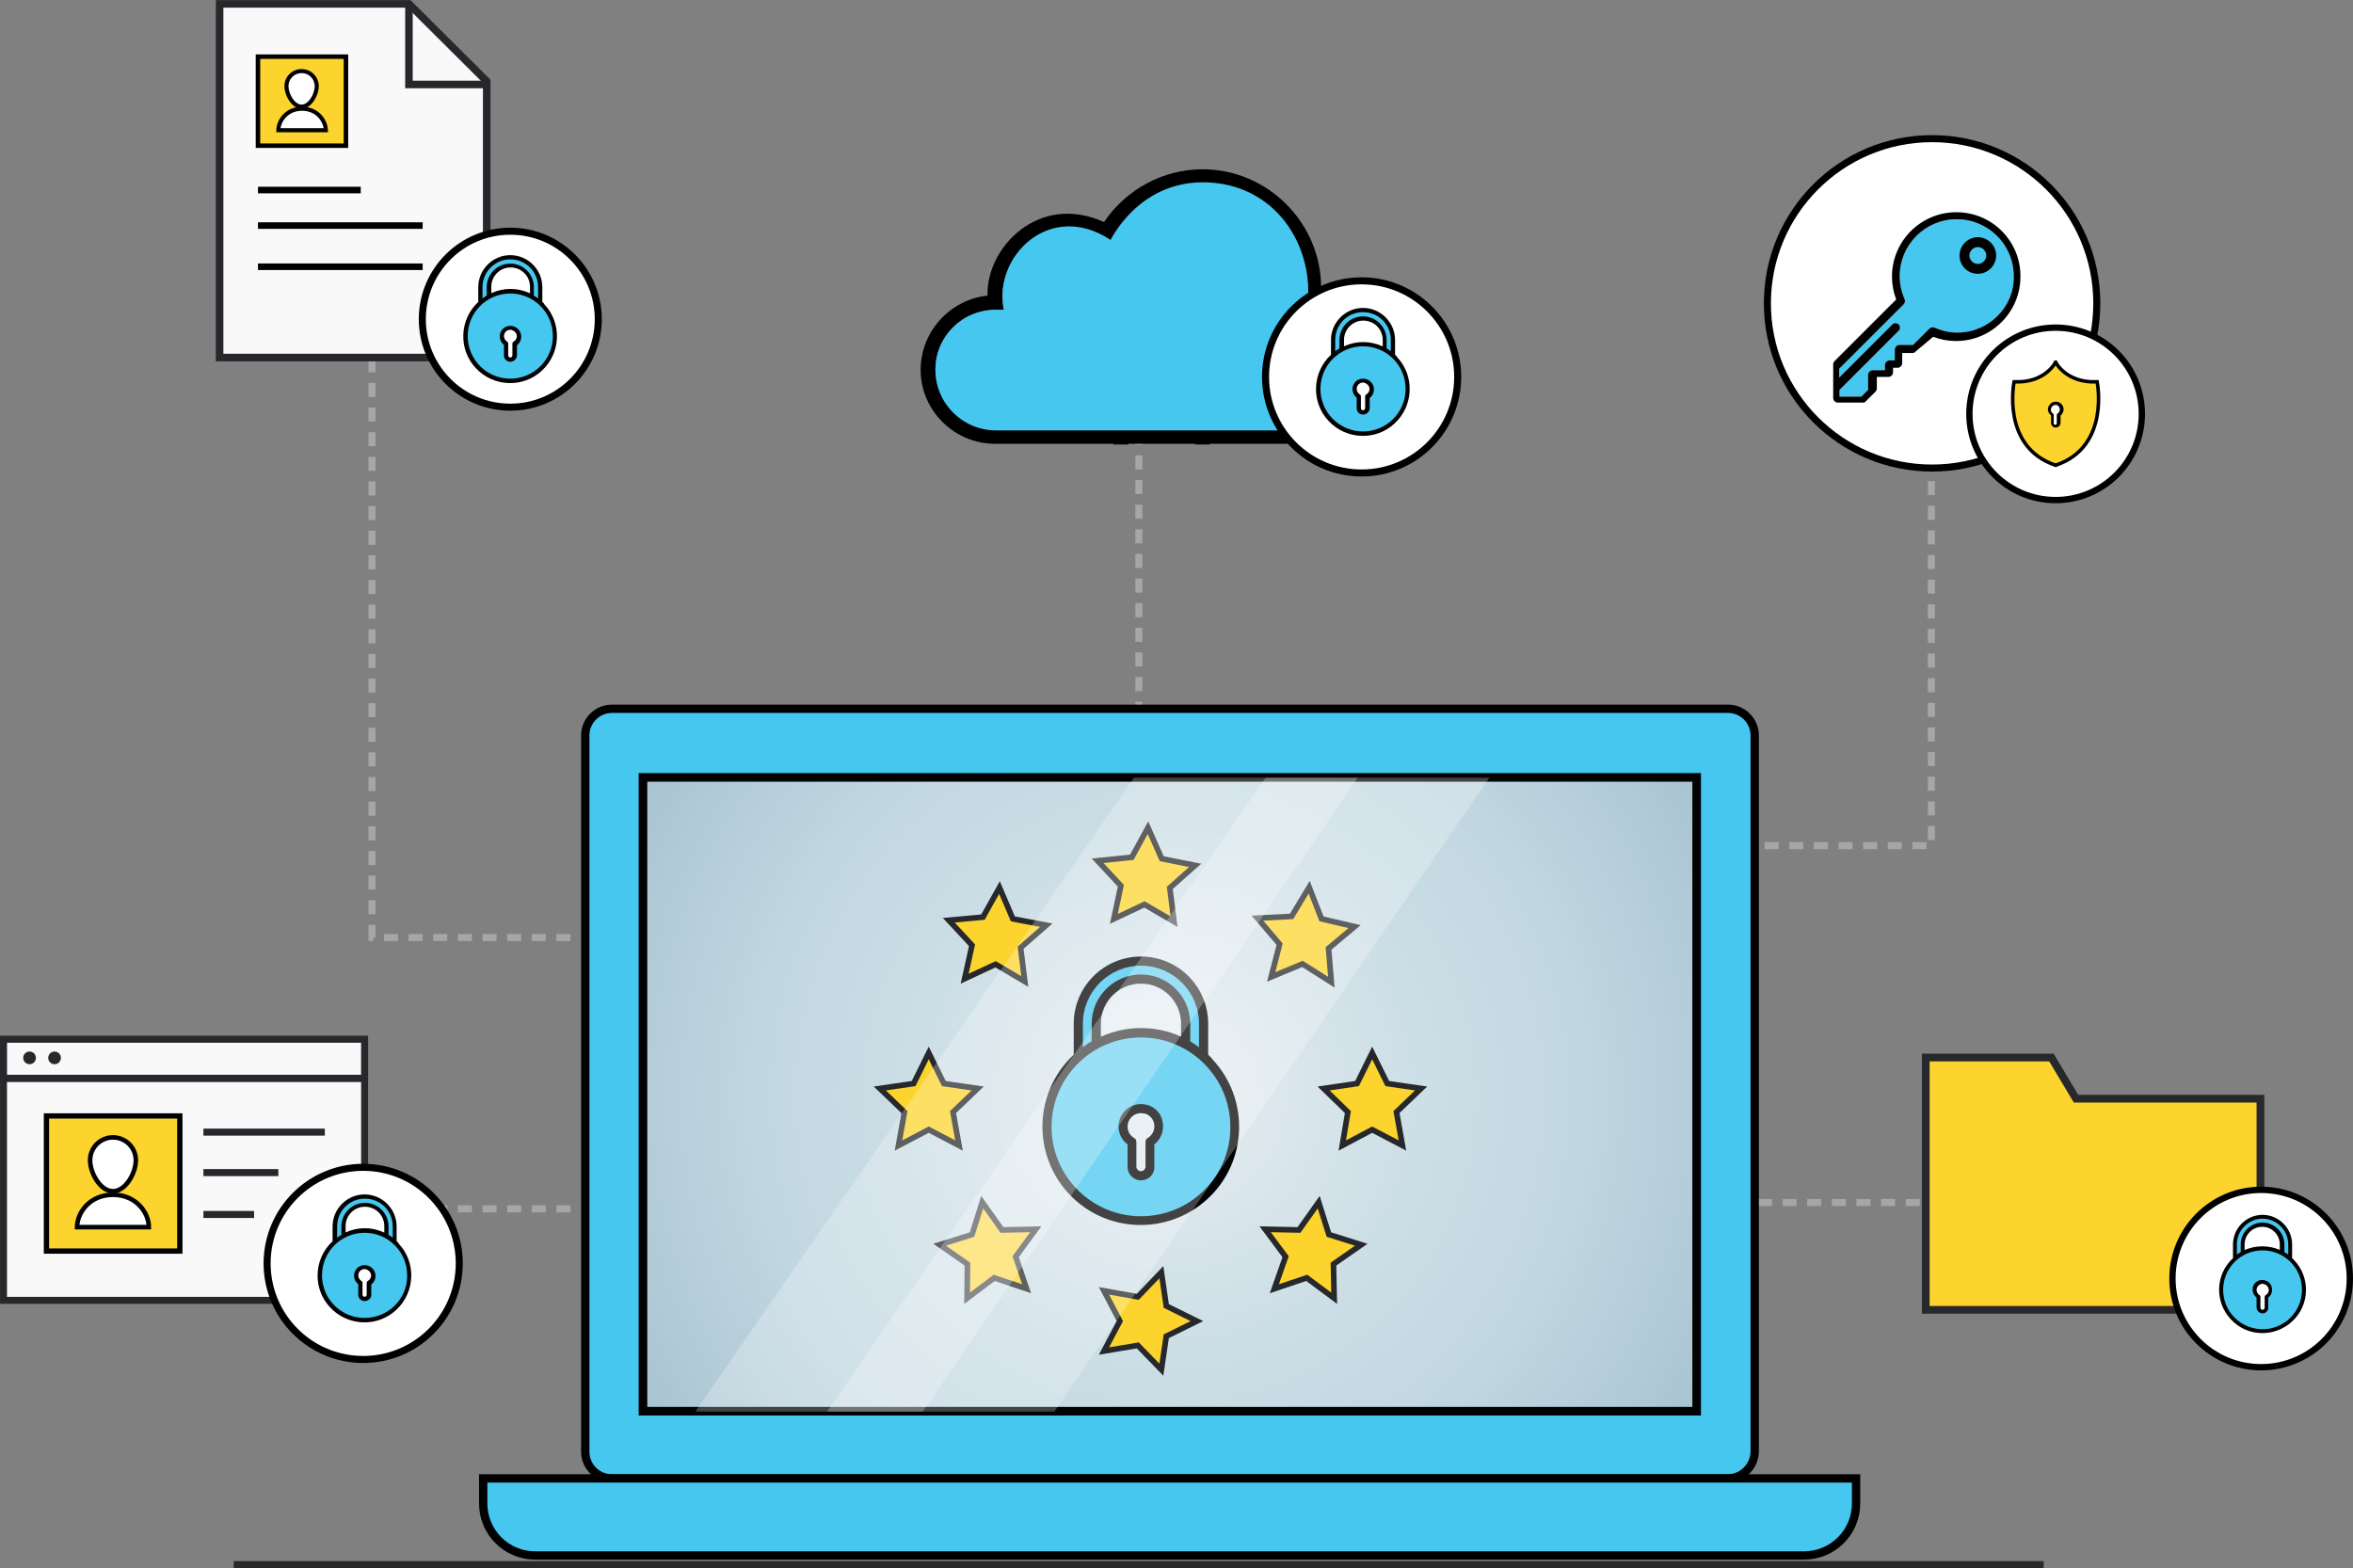 <?xml version="1.0" encoding="utf-8"?>
<!-- Generator: Adobe Illustrator 19.0.0, SVG Export Plug-In . SVG Version: 6.00 Build 0)  -->
<svg version="1.1" id="Isolation_Mode" xmlns="http://www.w3.org/2000/svg" xmlns:xlink="http://www.w3.org/1999/xlink" x="0px"
	 y="0px" viewBox="0 0 668.6 445.6" style="enable-background:new 0 0 668.6 445.6;" xml:space="preserve">
<rect x="0" y="0" width="668.6" height="445.6" fill="#808080" stroke="none"/>
<style type="text/css">
	.st0{fill:#FCD42D;}
	.st1{fill:none;stroke:#27282B;stroke-width:2;stroke-miterlimit:10;}
	.st2{opacity:0.3;fill:none;stroke:#FFFFFF;stroke-width:2;stroke-miterlimit:10;stroke-dasharray:4,3;}
	.st3{fill:#F9F9F9;}
	.st4{fill:none;stroke:#27282B;stroke-width:2.143;stroke-miterlimit:10;}
	.st5{fill:#45C7EF;}
	.st6{fill:none;stroke:#000000;stroke-width:2.364;stroke-miterlimit:10;}
	.st7{clip-path:url(#XMLID_220_);fill:url(#XMLID_221_);}
	.st8{fill:none;stroke:#020202;stroke-width:2.445;stroke-miterlimit:10;}
	.st9{fill:#020202;}
	.st10{fill:none;stroke:#27282B;stroke-width:1.596;stroke-miterlimit:10;}
	.st11{opacity:0.26;}
	.st12{clip-path:url(#XMLID_222_);fill:#FFFFFF;}
	.st13{clip-path:url(#XMLID_223_);fill:#FFFFFF;}
	.st14{fill:#FFFFFF;}
	.st15{fill:none;stroke:#000000;stroke-width:2;stroke-miterlimit:10;}
	.st16{fill:none;stroke:#27282B;stroke-width:1.978;stroke-miterlimit:10;}
	.st17{fill:none;stroke:#000000;stroke-width:1.274;stroke-miterlimit:10;}
	.st18{fill:none;stroke:#020202;stroke-width:1.158;stroke-miterlimit:10;}
	.st19{fill:none;stroke:#000000;stroke-width:1.863;stroke-miterlimit:10;}
	.st20{fill:none;stroke:#000000;stroke-width:1.5;stroke-miterlimit:10;}
	.st21{fill:none;stroke:#020202;stroke-width:1.3;stroke-miterlimit:10;}
	.st22{fill:#27282B;}
	.st23{fill:none;stroke:#27282B;stroke-width:2.2;stroke-miterlimit:10;}
	.st24{fill:none;stroke:#000000;stroke-width:1.798;stroke-miterlimit:10;}
	.st25{fill:none;stroke:#000000;stroke-linecap:round;stroke-miterlimit:10;}
</style>
<g id="XMLID_2_">
	<line id="XMLID_167_" class="st0" x1="66.4" y1="444.6" x2="580.7" y2="444.6"/>
	<line id="XMLID_166_" class="st1" x1="66.4" y1="444.6" x2="580.7" y2="444.6"/>
	<polyline id="XMLID_165_" class="st2" points="162.1,266.4 105.7,266.4 105.7,20.5 	"/>
	<line id="XMLID_164_" class="st2" x1="323.6" y1="203.4" x2="323.6" y2="116.6"/>
	<polyline id="XMLID_163_" class="st2" points="494.4,240.3 548.8,240.3 548.8,61.1 	"/>
	<line id="XMLID_162_" class="st2" x1="162.1" y1="343.5" x2="83" y2="343.5"/>
	<line id="XMLID_161_" class="st2" x1="573.5" y1="341.7" x2="494.4" y2="341.7"/>
	<polygon id="XMLID_160_" class="st3" points="138.3,101.6 62.4,101.6 62.4,1.1 116.2,1.1 138.3,23.1 	"/>
	<polygon id="XMLID_159_" class="st4" points="138.3,101.6 62.4,101.6 62.4,1.1 116.2,1.1 138.3,23.1 	"/>
	<polyline id="XMLID_158_" class="st4" points="116.2,1.1 116.2,24 138.3,24 	"/>
	<path id="XMLID_157_" class="st5" d="M490.9,420.1H173.9c-4.2,0-7.6-3.4-7.6-7.6V209c0-4.2,3.4-7.6,7.6-7.6h317.1
		c4.2,0,7.6,3.4,7.6,7.6v203.5C498.5,416.7,495.1,420.1,490.9,420.1"/>
	<path id="XMLID_156_" class="st6" d="M490.9,420.1H173.9c-4.2,0-7.6-3.4-7.6-7.6V209c0-4.2,3.4-7.6,7.6-7.6h317.1
		c4.2,0,7.6,3.4,7.6,7.6v203.5C498.5,416.7,495.1,420.1,490.9,420.1z"/>
	<path id="XMLID_155_" class="st5" d="M512.6,442H152.1c-8.2,0-14.8-6.6-14.8-14.8v-7.1h390.1v7.1C527.4,435.4,520.8,442,512.6,442"
		/>
	<path id="XMLID_154_" class="st6" d="M512.6,442H152.1c-8.2,0-14.8-6.6-14.8-14.8v-7.1h390.1v7.1C527.4,435.4,520.8,442,512.6,442z
		"/>
	<g id="XMLID_151_">
		<defs>
			<rect id="XMLID_152_" x="182.7" y="220.9" width="299.4" height="180.1"/>
		</defs>
		<clipPath id="XMLID_220_">
			<use xlink:href="#XMLID_152_"  style="overflow:visible;"/>
		</clipPath>
		
			<radialGradient id="XMLID_221_" cx="19.293" cy="745.377" r="1.422" gradientTransform="matrix(165.63 0 0 -165.63 -2863.127 123767.875)" gradientUnits="userSpaceOnUse">
			<stop  offset="0" style="stop-color:#E7EEF1"/>
			<stop  offset="0.306" style="stop-color:#CCDEE6"/>
			<stop  offset="0.498" style="stop-color:#C1D7E1"/>
			<stop  offset="0.988" style="stop-color:#8FB1C1"/>
			<stop  offset="1" style="stop-color:#8FB1C1"/>
		</radialGradient>
		<rect id="XMLID_153_" x="182.7" y="220.9" class="st7" width="299.4" height="180.1"/>
	</g>
	<rect id="XMLID_150_" x="182.7" y="220.9" class="st8" width="299.4" height="180.1"/>
	<path id="XMLID_149_" class="st5" d="M311.5,296.6v-5.7c0-7,5.7-12.7,12.7-12.7c7,0,12.7,5.7,12.7,12.7v5.7h0
		c1.8,1,3.5,2.2,5.1,3.6h0v-9.3c0-9.8-8-17.8-17.8-17.8c-9.8,0-17.8,8-17.8,17.8v9.3h0C308,298.9,309.7,297.6,311.5,296.6
		L311.5,296.6z"/>
	<path id="XMLID_146_" class="st5" d="M297.5,320.1c0,14.7,12,26.7,26.7,26.7s26.7-12,26.7-26.7c0-14.7-12-26.7-26.7-26.7
		S297.5,305.4,297.5,320.1 M325.5,315.2c1.8,0.4,3.2,1.8,3.7,3.7c0.6,2.2-0.4,4.5-2.4,5.7v7c0,1.4-1.1,2.5-2.5,2.5
		c-1.4,0-2.5-1.1-2.5-2.5v-7c-2.4-1.4-3.3-4.5-1.9-6.9C321,315.6,323.3,314.6,325.5,315.2"/>
	<path id="XMLID_141_" class="st9" d="M343.3,299.7v-8.8c0-10.5-8.5-19.1-19.1-19.1c-10.5,0-19.1,8.5-19.1,19.1v8.8
		c-11.3,10.5-11.9,28.2-1.4,39.5c10.5,11.3,28.2,11.9,39.5,1.4s11.9-28.2,1.4-39.5C344.3,300.6,343.8,300.2,343.3,299.7
		 M307.7,290.9c0-9.1,7.4-16.5,16.5-16.5c9.1,0,16.5,7.4,16.5,16.5v6.7c-0.8-0.6-1.7-1.2-2.5-1.7v-5c0-7.7-6.3-14-14-14
		c-7.7,0-14,6.3-14,14v5c-0.9,0.5-1.7,1.1-2.5,1.7V290.9z M335.7,294.6c-7.3-3.3-15.6-3.3-22.9,0v-3.7c0-6.3,5.1-11.4,11.4-11.4
		c6.3,0,11.4,5.1,11.4,11.4V294.6z M324.2,345.6c-14,0-25.4-11.4-25.4-25.4c0-14,11.4-25.4,25.4-25.4c14,0,25.4,11.4,25.4,25.4
		C349.7,334.2,338.3,345.6,324.2,345.6"/>
	<path id="XMLID_138_" d="M324.2,335.4c-2.1,0-3.8-1.7-3.8-3.8v-6.4c-2.8-2.1-3.4-6.1-1.3-8.9c1.5-2.1,4.2-3,6.6-2.4
		c2.3,0.5,4.1,2.3,4.6,4.6c0.6,2.5-0.3,5.1-2.3,6.7v6.4C328.1,333.7,326.3,335.4,324.2,335.4 M324.2,316.3c-2.1,0-3.8,1.7-3.8,3.8
		c0,1.4,0.7,2.6,1.9,3.3c0.4,0.2,0.6,0.6,0.6,1.1v7c0,0.7,0.6,1.3,1.3,1.3c0.7,0,1.3-0.6,1.3-1.3v-7c0-0.5,0.2-0.9,0.6-1.1
		c1.5-0.9,2.2-2.6,1.8-4.3c-0.3-1.3-1.4-2.4-2.7-2.7C324.9,316.4,324.6,316.3,324.2,316.3"/>
	<polygon id="XMLID_137_" class="st0" points="263.9,299.2 268.2,307.9 277.8,309.3 270.8,316 272.5,325.5 263.9,321 255.3,325.5 
		257,316 250,309.3 259.6,307.9 	"/>
	<polygon id="XMLID_136_" class="st10" points="263.9,299.2 268.2,307.9 277.8,309.3 270.8,316 272.5,325.5 263.9,321 255.3,325.5 
		257,316 250,309.3 259.6,307.9 	"/>
	<polygon id="XMLID_135_" class="st0" points="389.9,299.2 394.2,307.9 403.8,309.3 396.8,316 398.5,325.5 389.9,321 381.4,325.5 
		383,316 376.1,309.3 385.6,307.9 	"/>
	<polygon id="XMLID_134_" class="st10" points="389.9,299.2 394.2,307.9 403.8,309.3 396.8,316 398.5,325.5 389.9,321 381.4,325.5 
		383,316 376.1,309.3 385.6,307.9 	"/>
	<polygon id="XMLID_133_" class="st0" points="339.6,245.9 332.4,252.3 333.6,261.9 325.2,257 316.5,261.1 318.5,251.7 311.9,244.6 
		321.6,243.6 326.2,235.2 330.1,244 	"/>
	<polygon id="XMLID_132_" class="st10" points="339.6,245.9 332.4,252.3 333.6,261.9 325.2,257 316.5,261.1 318.5,251.7 
		311.9,244.6 321.6,243.6 326.2,235.2 330.1,244 	"/>
	<polygon id="XMLID_131_" class="st0" points="340.1,375.4 331.4,379.7 330,389.2 323.3,382.3 313.7,383.9 318.2,375.4 313.7,366.8 
		323.3,368.5 330,361.5 331.4,371.1 	"/>
	<polygon id="XMLID_130_" class="st10" points="340.1,375.4 331.4,379.7 330,389.2 323.3,382.3 313.7,383.9 318.2,375.4 
		313.7,366.8 323.3,368.5 330,361.5 331.4,371.1 	"/>
	<polygon id="XMLID_129_" class="st0" points="378.3,279.1 370.1,273.9 361.2,277.6 363.6,268.3 357.3,260.9 367,260.4 372,252.1 
		375.5,261.1 384.9,263.3 377.5,269.5 	"/>
	<polygon id="XMLID_128_" class="st10" points="378.3,279.1 370.1,273.9 361.2,277.6 363.6,268.3 357.3,260.9 367,260.4 372,252.1 
		375.5,261.1 384.9,263.3 377.5,269.5 	"/>
	<polygon id="XMLID_127_" class="st0" points="291.7,366.2 282.5,363.1 274.8,368.9 274.9,359.2 267,353.7 276.2,350.8 279.1,341.6 
		284.7,349.5 294.3,349.3 288.6,357.1 	"/>
	<polygon id="XMLID_126_" class="st10" points="291.7,366.2 282.5,363.1 274.8,368.9 274.9,359.2 267,353.7 276.2,350.8 
		279.1,341.6 284.7,349.5 294.3,349.3 288.6,357.1 	"/>
	<polygon id="XMLID_125_" class="st0" points="362.1,366.2 365.3,357.1 359.5,349.3 369.1,349.5 374.7,341.6 377.6,350.8 
		386.8,353.7 378.9,359.2 379.1,368.9 371.3,363.1 	"/>
	<polygon id="XMLID_124_" class="st10" points="362.1,366.2 365.3,357.1 359.5,349.3 369.1,349.5 374.7,341.6 377.6,350.8 
		386.8,353.7 378.9,359.2 379.1,368.9 371.3,363.1 	"/>
	<polygon id="XMLID_123_" class="st0" points="274.1,278.1 276.2,268.6 269.6,261.5 279.3,260.6 284,252.2 287.8,261.1 297.3,262.9 
		290,269.3 291.2,278.9 282.9,274 	"/>
	<polygon id="XMLID_122_" class="st10" points="274.1,278.1 276.2,268.6 269.6,261.5 279.3,260.6 284,252.2 287.8,261.1 
		297.3,262.9 290,269.3 291.2,278.9 282.9,274 	"/>
	<g id="XMLID_118_" class="st11">
		<g id="XMLID_119_">
			<defs>
				<rect id="XMLID_120_" x="197.6" y="221" width="188.2" height="180.1"/>
			</defs>
			<clipPath id="XMLID_222_">
				<use xlink:href="#XMLID_120_"  style="overflow:visible;"/>
			</clipPath>
			<polygon id="XMLID_121_" class="st12" points="197.6,401.1 322.2,221 385.8,221 262.2,401.1 			"/>
		</g>
	</g>
	<g id="XMLID_114_" class="st11">
		<g id="XMLID_115_">
			<defs>
				<rect id="XMLID_116_" x="235" y="221" width="188.2" height="180.1"/>
			</defs>
			<clipPath id="XMLID_223_">
				<use xlink:href="#XMLID_116_"  style="overflow:visible;"/>
			</clipPath>
			<polygon id="XMLID_117_" class="st13" points="235,401.1 359.6,221 423.2,221 299.6,401.1 			"/>
		</g>
	</g>
	<path id="XMLID_113_" class="st14" d="M170,90.7c0,13.8-11.2,25-25,25c-13.8,0-25-11.2-25-25c0-13.8,11.2-25,25-25
		C158.8,65.7,170,76.9,170,90.7"/>
	<circle id="XMLID_112_" class="st15" cx="145" cy="90.7" r="25"/>
	<rect id="XMLID_111_" x="1" y="306.4" class="st3" width="102.6" height="63.1"/>
	<rect id="XMLID_110_" x="1" y="306.4" class="st16" width="102.6" height="63.1"/>
	<rect id="XMLID_109_" x="1" y="295.3" class="st3" width="102.6" height="11.1"/>
	<rect id="XMLID_108_" x="1" y="295.3" class="st1" width="102.6" height="11.1"/>
	<path id="XMLID_107_" class="st14" d="M130.5,359c0,15.1-12.2,27.3-27.3,27.3S76,374,76,359c0-15.1,12.2-27.3,27.3-27.3
		S130.5,343.9,130.5,359"/>
	<circle id="XMLID_106_" class="st15" cx="103.2" cy="359" r="27.3"/>
	<path id="XMLID_105_" class="st5" d="M97.6,351.2v-2.7c0-3.3,2.7-6.1,6.1-6.1c3.3,0,6.1,2.7,6.1,6.1v2.7h0c0.9,0.5,1.7,1,2.4,1.7h0
		v-4.5c0-4.7-3.8-8.5-8.5-8.5c-4.7,0-8.5,3.8-8.5,8.5v4.5h0C95.9,352.2,96.7,351.7,97.6,351.2L97.6,351.2z"/>
	<path id="XMLID_102_" class="st5" d="M90.9,362.4c0,7,5.7,12.7,12.7,12.7c7,0,12.7-5.7,12.7-12.7c0-7-5.7-12.7-12.7-12.7
		C96.6,349.7,90.9,355.4,90.9,362.4 M104.2,360c0.9,0.2,1.5,0.9,1.8,1.7c0.3,1.1-0.2,2.2-1.1,2.7v3.4c0,0.7-0.5,1.2-1.2,1.2
		c-0.7,0-1.2-0.5-1.2-1.2v-3.4c-1.2-0.7-1.6-2.2-0.9-3.3C102.1,360.2,103.2,359.8,104.2,360"/>
	<path id="XMLID_97_" class="st9" d="M112.7,352.7v-4.2c0-5-4.1-9.1-9.1-9.1c-5,0-9.1,4.1-9.1,9.1v4.2c-5.4,5-5.7,13.5-0.7,18.8
		c5,5.4,13.5,5.7,18.8,0.7c5.4-5,5.7-13.5,0.7-18.8C113.2,353.1,113,352.9,112.7,352.7 M95.8,348.5c0-4.4,3.5-7.9,7.9-7.9
		c4.4,0,7.9,3.5,7.9,7.9v3.2c-0.4-0.3-0.8-0.6-1.2-0.8v-2.4c0-3.7-3-6.7-6.7-6.7c-3.7,0-6.7,3-6.7,6.7v2.4c-0.4,0.2-0.8,0.5-1.2,0.8
		V348.5z M109.1,350.2c-3.5-1.6-7.4-1.6-10.9,0v-1.8c0-3,2.4-5.5,5.5-5.5c3,0,5.5,2.4,5.5,5.5V350.2z M103.6,374.5
		c-6.7,0-12.1-5.4-12.1-12.1c0-6.7,5.4-12.1,12.1-12.1c6.7,0,12.1,5.4,12.1,12.1C115.8,369.1,110.3,374.5,103.6,374.5"/>
	<path id="XMLID_94_" d="M103.6,369.7c-1,0-1.8-0.8-1.8-1.8v-3c-1.3-1-1.6-2.9-0.6-4.2c0.7-1,2-1.4,3.2-1.1c1.1,0.3,1.9,1.1,2.2,2.2
		c0.3,1.2-0.1,2.4-1.1,3.2v3C105.5,368.9,104.6,369.7,103.6,369.7 M103.6,360.6c-1,0-1.8,0.8-1.8,1.8c0,0.6,0.3,1.2,0.9,1.6
		c0.2,0.1,0.3,0.3,0.3,0.5v3.4c0,0.3,0.3,0.6,0.6,0.6c0.3,0,0.6-0.3,0.6-0.6v-3.4c0-0.2,0.1-0.4,0.3-0.5c0.7-0.4,1.1-1.2,0.9-2
		c-0.2-0.6-0.7-1.1-1.3-1.3C103.9,360.6,103.8,360.6,103.6,360.6"/>
	<path id="XMLID_91_" d="M282.7,126.1h33.7v0.2h4.2v-0.2h19v0.2h4.2v-0.2h27.4c11.6,0,21.1-9.5,21.1-21.1c0-10.1-7.2-18.8-17.1-20.7
		c0-0.8,0.2-1.7,0.2-2.5c0-18.5-15.2-33.7-33.7-33.7c-11.2,0-21.7,5.7-28,15c-18.5-8.4-33.5,7.2-33.1,20.9
		c-10.5,1.1-19,10.1-19,21.1C261.6,116.6,271.1,126.1,282.7,126.1 M282.9,88.1h2.3c-3.2-15,13.1-30.6,30.1-19.4
		c0,0,8.2-16.4,26.6-16.4c21.7,0,32.9,21.9,28.9,35.6c0,0,16.6,0,17.5,17.1c0.4,9.3-7.6,16.9-16.9,16.9h-88.5
		c-9.5,0-17.1-7.6-17.1-16.9C265.8,95.7,273.4,88.1,282.9,88.1"/>
	<path id="XMLID_90_" class="st5" d="M283,88h2.3c-3.2-15.3,13.2-31.2,30.3-19.8c0,0,7.7-16.4,26.2-16.4c20.3,0,32.1,17.9,29.6,35.9
		c0,0,16.8,0,17.6,17.4c0.4,9.5-7.6,17.2-17,17.2H283c-9.5,0-17.2-7.7-17.2-17.2S273.4,88,283,88"/>
	<path id="XMLID_89_" class="st14" d="M414.2,107.1c0,15.1-12.2,27.3-27.3,27.3c-15.1,0-27.3-12.2-27.3-27.3
		c0-15.1,12.2-27.3,27.3-27.3C402,79.8,414.2,92,414.2,107.1"/>
	<circle id="XMLID_88_" class="st15" cx="386.9" cy="107.1" r="27.3"/>
	<path id="XMLID_87_" class="st5" d="M381.3,99.3v-2.7c0-3.3,2.7-6.1,6.1-6.1c3.3,0,6.1,2.7,6.1,6.1v2.7h0c0.9,0.5,1.7,1.1,2.4,1.7
		h0v-4.5c0-4.7-3.8-8.5-8.5-8.5c-4.7,0-8.5,3.8-8.5,8.5v4.5h0C379.6,100.4,380.4,99.8,381.3,99.3L381.3,99.3z"/>
	<path id="XMLID_84_" class="st5" d="M374.6,110.5c0,7,5.7,12.7,12.7,12.7c7,0,12.7-5.7,12.7-12.7c0-7-5.7-12.7-12.7-12.7
		C380.3,97.8,374.6,103.5,374.6,110.5 M387.9,108.2c0.9,0.2,1.5,0.9,1.8,1.7c0.3,1.1-0.2,2.2-1.1,2.7v3.4c0,0.7-0.5,1.2-1.2,1.2
		c-0.7,0-1.2-0.5-1.2-1.2v-3.4c-1.2-0.7-1.6-2.2-0.9-3.3C385.8,108.4,386.9,107.9,387.9,108.2"/>
	<path id="XMLID_79_" class="st9" d="M396.4,100.8v-4.2c0-5-4.1-9.1-9.1-9.1c-5,0-9.1,4.1-9.1,9.1v4.2c-5.4,5-5.7,13.5-0.7,18.8
		c5,5.4,13.5,5.7,18.8,0.7c5.4-5,5.7-13.5,0.7-18.8C396.9,101.2,396.6,101,396.4,100.8 M379.4,96.6c0-4.4,3.5-7.9,7.9-7.9
		c4.4,0,7.9,3.5,7.9,7.9v3.2c-0.4-0.3-0.8-0.6-1.2-0.8v-2.4c0-3.7-3-6.7-6.7-6.7c-3.7,0-6.7,3-6.7,6.7V99c-0.4,0.2-0.8,0.5-1.2,0.8
		V96.6z M392.8,98.4c-3.5-1.6-7.4-1.6-10.9,0v-1.8c0-3,2.4-5.5,5.5-5.5c3,0,5.5,2.4,5.5,5.5V98.4z M387.3,122.6
		c-6.7,0-12.1-5.4-12.1-12.1c0-6.7,5.4-12.1,12.1-12.1c6.7,0,12.1,5.4,12.1,12.1C399.4,117.2,394,122.6,387.3,122.6"/>
	<path id="XMLID_76_" d="M387.3,117.8c-1,0-1.8-0.8-1.8-1.8v-3c-1.3-1-1.6-2.9-0.6-4.2c0.7-1,2-1.4,3.2-1.1c1.1,0.3,1.9,1.1,2.2,2.2
		c0.3,1.2-0.1,2.4-1.1,3.2v3C389.1,117,388.3,117.8,387.3,117.8 M387.3,108.7c-1,0-1.8,0.8-1.8,1.8c0,0.6,0.3,1.2,0.9,1.6
		c0.2,0.1,0.3,0.3,0.3,0.5v3.4c0,0.3,0.3,0.6,0.6,0.6c0.3,0,0.6-0.3,0.6-0.6v-3.4c0-0.2,0.1-0.4,0.3-0.5c0.7-0.4,1.1-1.2,0.9-2
		c-0.2-0.6-0.7-1.1-1.3-1.3C387.6,108.7,387.5,108.7,387.3,108.7"/>
	<rect id="XMLID_75_" x="73.3" y="16.1" class="st0" width="25" height="25.3"/>
	<rect id="XMLID_74_" x="73.3" y="16.1" class="st17" width="25" height="25.3"/>
	<path id="XMLID_73_" class="st14" d="M90,24.5c0,2.4-1.9,5.8-4.3,5.8c-2.4,0-4.3-3.4-4.3-5.8c0-2.4,1.9-4.3,4.3-4.3
		C88.1,20.2,90,22.1,90,24.5"/>
	<path id="XMLID_72_" class="st18" d="M90,24.5c0,2.4-1.9,5.8-4.3,5.8c-2.4,0-4.3-3.4-4.3-5.8c0-2.4,1.9-4.3,4.3-4.3
		C88.1,20.2,90,22.1,90,24.5z"/>
	<path id="XMLID_71_" class="st14" d="M85.8,30.9c-4.4,0-6.7,3.5-6.7,6.1h13.5C92.5,34.3,90.2,30.9,85.8,30.9"/>
	<path id="XMLID_70_" class="st18" d="M85.8,30.9c-4.4,0-6.7,3.5-6.7,6.1h13.5C92.5,34.3,90.2,30.9,85.8,30.9z"/>
	<path id="XMLID_69_" class="st0" d="M73.3,54h29.2H73.3z"/>
	<path id="XMLID_68_" class="st19" d="M73.3,54h29.2H73.3z"/>
	<path id="XMLID_67_" class="st0" d="M73.3,64.1h46.8H73.3z"/>
	<path id="XMLID_66_" class="st19" d="M73.3,64.1h46.8H73.3z"/>
	<path id="XMLID_65_" class="st0" d="M73.3,75.8h46.8H73.3z"/>
	<path id="XMLID_64_" class="st19" d="M73.3,75.8h46.8H73.3z"/>
	<path id="XMLID_63_" class="st5" d="M139,84.3v-2.7c0-3.3,2.7-6.1,6.1-6.1c3.3,0,6.1,2.7,6.1,6.1v2.7h0c0.9,0.5,1.7,1.1,2.4,1.7h0
		v-4.5c0-4.7-3.8-8.5-8.5-8.5c-4.7,0-8.5,3.8-8.5,8.5V86h0C137.3,85.4,138.1,84.8,139,84.3L139,84.3z"/>
	<path id="XMLID_60_" class="st5" d="M132.3,95.5c0,7,5.7,12.7,12.7,12.7c7,0,12.7-5.7,12.7-12.7c0-7-5.7-12.7-12.7-12.7
		C138,82.8,132.3,88.5,132.3,95.5 M145.6,93.1c0.9,0.2,1.5,0.9,1.8,1.7c0.3,1.1-0.2,2.2-1.1,2.7v3.4c0,0.7-0.5,1.2-1.2,1.2
		c-0.7,0-1.2-0.5-1.2-1.2v-3.4c-1.2-0.7-1.6-2.2-0.9-3.3C143.5,93.3,144.6,92.9,145.6,93.1"/>
	<path id="XMLID_55_" class="st9" d="M154.1,85.8v-4.2c0-5-4.1-9.1-9.1-9.1c-5,0-9.1,4.1-9.1,9.1v4.2c-5.4,5-5.7,13.5-0.7,18.8
		c5,5.4,13.5,5.7,18.8,0.7c5.4-5,5.7-13.5,0.7-18.8C154.6,86.2,154.3,86,154.1,85.8 M137.1,81.6c0-4.3,3.5-7.9,7.9-7.9
		c4.4,0,7.9,3.5,7.9,7.9v3.2c-0.4-0.3-0.8-0.5-1.2-0.8v-2.4c0-3.7-3-6.7-6.7-6.7c-3.7,0-6.7,3-6.7,6.7V84c-0.4,0.2-0.8,0.5-1.2,0.8
		V81.6z M150.5,83.3c-3.5-1.6-7.4-1.6-10.9,0v-1.8c0-3,2.4-5.5,5.5-5.5c3,0,5.5,2.4,5.5,5.5V83.3z M145,107.6
		c-6.7,0-12.1-5.4-12.1-12.1c0-6.7,5.4-12.1,12.1-12.1c6.7,0,12.1,5.4,12.1,12.1C157.1,102.2,151.7,107.6,145,107.6"/>
	<path id="XMLID_52_" d="M145,102.8c-1,0-1.8-0.8-1.8-1.8v-3c-1.3-1-1.6-2.9-0.6-4.2c0.7-1,2-1.4,3.2-1.1c1.1,0.3,1.9,1.1,2.2,2.2
		c0.3,1.2-0.1,2.4-1.1,3.2v3C146.8,102,146,102.8,145,102.8 M145,93.7c-1,0-1.8,0.8-1.8,1.8c0,0.6,0.3,1.2,0.9,1.6
		c0.2,0.1,0.3,0.3,0.3,0.5v3.4c0,0.3,0.3,0.6,0.6,0.6c0.3,0,0.6-0.3,0.6-0.6v-3.4c0-0.2,0.1-0.4,0.3-0.5c0.7-0.4,1.1-1.2,0.9-2
		c-0.2-0.6-0.7-1.1-1.3-1.3C145.3,93.7,145.2,93.7,145,93.7"/>
	<rect id="XMLID_51_" x="13.2" y="317.1" class="st0" width="37.9" height="38.4"/>
	<rect id="XMLID_50_" x="13.2" y="317.1" class="st20" width="37.9" height="38.4"/>
	<path id="XMLID_49_" class="st14" d="M38.6,329.7c0,3.6-2.9,8.8-6.5,8.8c-3.6,0-6.5-5.2-6.5-8.8c0-3.6,2.9-6.5,6.5-6.5
		C35.7,323.2,38.6,326.1,38.6,329.7"/>
	<path id="XMLID_48_" class="st21" d="M38.6,329.7c0,3.6-2.9,8.8-6.5,8.8c-3.6,0-6.5-5.2-6.5-8.8c0-3.6,2.9-6.5,6.5-6.5
		C35.7,323.2,38.6,326.1,38.6,329.7z"/>
	<path id="XMLID_47_" class="st14" d="M32.1,339.5c-6.7,0-10.2,5.2-10.2,9.2h20.4C42.3,344.7,38.8,339.5,32.1,339.5"/>
	<path id="XMLID_46_" class="st21" d="M32.1,339.5c-6.7,0-10.2,5.2-10.2,9.2h20.4C42.3,344.7,38.8,339.5,32.1,339.5z"/>
	<line id="XMLID_45_" class="st3" x1="57.8" y1="321.7" x2="92.3" y2="321.7"/>
	<line id="XMLID_44_" class="st1" x1="57.8" y1="321.7" x2="92.3" y2="321.7"/>
	<line id="XMLID_43_" class="st3" x1="57.8" y1="333.2" x2="79.1" y2="333.2"/>
	<line id="XMLID_42_" class="st1" x1="57.8" y1="333.2" x2="79.1" y2="333.2"/>
	<line id="XMLID_41_" class="st3" x1="57.8" y1="345.1" x2="72.2" y2="345.1"/>
	<line id="XMLID_40_" class="st1" x1="57.8" y1="345.1" x2="72.2" y2="345.1"/>
	<path id="XMLID_39_" class="st22" d="M10.2,300.6c0,1-0.8,1.8-1.8,1.8c-1,0-1.8-0.8-1.8-1.8c0-1,0.8-1.8,1.8-1.8
		C9.4,298.8,10.2,299.6,10.2,300.6"/>
	<path id="XMLID_38_" class="st22" d="M17.3,300.6c0,1-0.8,1.8-1.8,1.8c-1,0-1.8-0.8-1.8-1.8c0-1,0.8-1.8,1.8-1.8
		C16.5,298.8,17.3,299.6,17.3,300.6"/>
	<polygon id="XMLID_37_" class="st0" points="589.9,312.2 582.9,300.5 547.2,300.5 547.2,312.2 547.2,372.2 642.3,372.2 
		642.3,312.2 	"/>
	<polygon id="XMLID_36_" class="st23" points="589.9,312.2 582.9,300.5 547.2,300.5 547.2,312.2 547.2,372.2 642.3,372.2 
		642.3,312.2 	"/>
	<path id="XMLID_35_" class="st14" d="M667.7,363.3c0,13.9-11.3,25.2-25.2,25.2c-13.9,0-25.2-11.3-25.2-25.2
		c0-13.9,11.3-25.2,25.2-25.2C656.4,338.1,667.7,349.4,667.7,363.3"/>
	<circle id="XMLID_34_" class="st24" cx="642.5" cy="363.3" r="25.2"/>
	<path id="XMLID_33_" class="st5" d="M637.3,356.1v-2.5c0-3.1,2.5-5.6,5.6-5.6c3.1,0,5.6,2.5,5.6,5.6v2.5h0c0.8,0.4,1.6,1,2.2,1.6h0
		v-4.1c0-4.3-3.5-7.8-7.8-7.8c-4.3,0-7.8,3.5-7.8,7.8v4.1h0C635.7,357.1,636.5,356.6,637.3,356.1L637.3,356.1z"/>
	<path id="XMLID_30_" class="st5" d="M631.1,366.5c0,6.5,5.3,11.8,11.8,11.8c6.5,0,11.8-5.3,11.8-11.8c0-6.5-5.3-11.8-11.8-11.8
		C636.4,354.7,631.1,360,631.1,366.5 M643.4,364.3c0.8,0.2,1.4,0.8,1.6,1.6c0.3,1-0.2,2-1.1,2.5v3.1c0,0.6-0.5,1.1-1.1,1.1
		c-0.6,0-1.1-0.5-1.1-1.1v-3.1c-1.1-0.6-1.4-2-0.8-3.1C641.4,364.5,642.5,364.1,643.4,364.3"/>
	<path id="XMLID_25_" class="st9" d="M651.3,357.5v-3.9c0-4.6-3.8-8.4-8.4-8.4c-4.6,0-8.4,3.8-8.4,8.4v3.9c-5,4.6-5.3,12.4-0.6,17.4
		c4.6,5,12.4,5.2,17.4,0.6c5-4.6,5.3-12.4,0.6-17.4C651.7,357.9,651.5,357.7,651.3,357.5 M635.6,353.6c0-4,3.3-7.3,7.3-7.3
		c4,0,7.3,3.3,7.3,7.3v2.9c-0.4-0.3-0.7-0.5-1.1-0.7v-2.2c0-3.4-2.8-6.2-6.2-6.2c-3.4,0-6.2,2.8-6.2,6.2v2.2
		c-0.4,0.2-0.8,0.5-1.1,0.7V353.6z M647.9,355.2c-3.2-1.4-6.9-1.4-10.1,0v-1.6c0-2.8,2.3-5,5-5c2.8,0,5,2.3,5,5V355.2z M642.9,377.7
		c-6.2,0-11.2-5-11.2-11.2s5-11.2,11.2-11.2c6.2,0,11.2,5,11.2,11.2C654.1,372.7,649.1,377.7,642.9,377.7"/>
	<path id="XMLID_22_" d="M642.9,373.2c-0.9,0-1.7-0.8-1.7-1.7v-2.8c-1.2-0.9-1.5-2.7-0.6-3.9c0.7-0.9,1.8-1.3,2.9-1c1,0.2,1.8,1,2,2
		c0.3,1.1-0.1,2.3-1,2.9v2.8C644.6,372.4,643.8,373.2,642.9,373.2 M642.9,364.8c-0.9,0-1.7,0.8-1.7,1.7c0,0.6,0.3,1.2,0.8,1.5
		c0.2,0.1,0.3,0.3,0.3,0.5v3.1c0,0.3,0.3,0.6,0.6,0.6c0.3,0,0.6-0.3,0.6-0.6v-3.1c0-0.2,0.1-0.4,0.3-0.5c0.7-0.4,1-1.1,0.8-1.9
		c-0.2-0.6-0.6-1-1.2-1.2C643.2,364.8,643,364.8,642.9,364.8"/>
	<path id="XMLID_21_" class="st14" d="M595.8,86.2c0,25.8-20.9,46.8-46.8,46.8c-25.8,0-46.8-20.9-46.8-46.8
		c0-25.8,20.9-46.8,46.8-46.8C574.8,39.5,595.8,60.4,595.8,86.2"/>
	<circle id="XMLID_20_" class="st15" cx="549" cy="86.2" r="46.8"/>
	<path id="XMLID_19_" class="st5" d="M556.2,94.5c-2.3,0-4.4-0.5-6.5-1.4c-0.5-0.2-1.1-0.1-1.5,0.3l0,0l-4.6,4.6h-3.8
		c-0.8,0-1.4,0.6-1.4,1.4v3h-1.4c-0.8,0-1.4,0.6-1.4,1.4v1.4h-3.4c-0.8,0-1.4,0.6-1.4,1.4v4.2l-1.9,1.9h-6.2v-1.9l16.8-16.8
		c0.5-0.5,0.5-1.3,0-1.8c-0.5-0.5-1.3-0.5-1.8,0l-15.1,15.1v-2.5l18.3-18.3c0,0,0,0,0,0c0.4-0.4,0.5-1,0.3-1.5
		c-0.9-2-1.4-4.2-1.4-6.5c0-8.9,7.2-16.2,16.2-16.2c8.9,0,16.2,7.2,16.2,16.2C572.4,87.2,565.1,94.5,556.2,94.5"/>
	<path id="XMLID_16_" d="M555.9,60.3c-10.1,0-18.3,8.2-18.3,18.3c0,2.2,0.4,4.4,1.2,6.5l-17.5,17.5c-0.3,0.3-0.4,0.6-0.4,0.9v9.6
		c0,0.7,0.6,1.3,1.3,1.3h7.1c0.4,0,0.7-0.1,0.9-0.4l2.7-2.7c0.3-0.3,0.4-0.6,0.4-0.9v-3.3h3.3c0.7,0,1.3-0.6,1.3-1.3v-1.3h1.3
		c0.7,0,1.3-0.6,1.3-1.3v-2.9h2.9c0.4,0,0.7-0.1,0.9-0.4l5-4.2c2.1,0.8,4.3,1.2,6.5,1.2c10.1,0,18.3-8.2,18.3-18.3
		C574.2,68.5,566,60.3,555.9,60.3 M556.2,94.5c-2.3,0-4.4-0.5-6.5-1.4c-0.5-0.2-1.1-0.1-1.5,0.3l0,0l-4.6,4.6h-3.8
		c-0.8,0-1.4,0.6-1.4,1.4v3h-1.4c-0.8,0-1.4,0.6-1.4,1.4v1.4h-3.4c-0.8,0-1.4,0.6-1.4,1.4v4.2l-1.9,1.9h-6.2v-1.9l16.8-16.8
		c0.5-0.5,0.5-1.3,0-1.8c-0.5-0.5-1.3-0.5-1.8,0l-15.1,15.1v-2.5l18.3-18.3c0,0,0,0,0,0c0.4-0.4,0.5-1,0.3-1.5
		c-0.9-2-1.4-4.2-1.4-6.5c0-8.9,7.2-16.2,16.2-16.2c8.9,0,16.2,7.2,16.2,16.2C572.4,87.2,565.1,94.5,556.2,94.5"/>
	<path id="XMLID_13_" d="M562,67.4c-2.8,0-5.2,2.3-5.2,5.2s2.3,5.2,5.2,5.2c2.8,0,5.2-2.3,5.2-5.2S564.8,67.4,562,67.4 M562,75
		c-1.3,0-2.4-1.1-2.4-2.4c0-1.3,1.1-2.4,2.4-2.4c1.3,0,2.4,1.1,2.4,2.4C564.4,73.9,563.3,75,562,75"/>
	<path id="XMLID_12_" class="st14" d="M608.6,117.6c0,13.5-11,24.5-24.5,24.5c-13.5,0-24.5-11-24.5-24.5c0-13.5,11-24.5,24.5-24.5
		C597.6,93,608.6,104,608.6,117.6"/>
	<circle id="XMLID_11_" class="st24" cx="584.1" cy="117.6" r="24.5"/>
	<path id="XMLID_10_" class="st0" d="M584.1,102.9c0,0-2.9,6-11.8,5.6c0,0-3.8,18.5,11.8,23.7"/>
	<path id="XMLID_9_" class="st25" d="M584.1,102.9c0,0-2.9,6-11.8,5.6c0,0-3.8,18.5,11.8,23.7"/>
	<path id="XMLID_8_" class="st0" d="M584.1,102.9c0,0,2.9,6,11.8,5.6c0,0,3.8,18.5-11.8,23.7"/>
	<path id="XMLID_7_" class="st25" d="M584.1,102.9c0,0,2.9,6,11.8,5.6c0,0,3.8,18.5-11.8,23.7"/>
	<path id="XMLID_4_" d="M584.1,121.5c-0.7,0-1.3-0.6-1.3-1.3v-2.2c-1-0.7-1.2-2.1-0.4-3c0.5-0.7,1.4-1,2.3-0.8
		c0.8,0.2,1.4,0.8,1.6,1.6c0.2,0.8-0.1,1.7-0.8,2.3v2.2C585.4,121,584.8,121.5,584.1,121.5 M584.1,115.1c-0.7,0-1.3,0.6-1.3,1.3
		c0,0.5,0.2,0.9,0.6,1.1c0.1,0.1,0.2,0.2,0.2,0.4v2.4c0,0.2,0.2,0.4,0.4,0.4c0.2,0,0.4-0.2,0.4-0.4v-2.4c0-0.2,0.1-0.3,0.2-0.4
		c0.5-0.3,0.8-0.9,0.6-1.5c-0.1-0.5-0.5-0.8-0.9-0.9C584.3,115.1,584.2,115.1,584.1,115.1"/>
	<path id="XMLID_3_" class="st14" d="M584.1,115.1c-0.7,0-1.3,0.6-1.3,1.3c0,0.5,0.2,0.9,0.6,1.1c0.1,0.1,0.2,0.2,0.2,0.4v2.4
		c0,0.2,0.2,0.4,0.4,0.4c0.2,0,0.4-0.2,0.4-0.4v-2.4c0-0.2,0.1-0.3,0.2-0.4c0.5-0.3,0.8-0.9,0.6-1.5c-0.1-0.5-0.5-0.8-0.9-0.9
		C584.3,115.1,584.2,115.1,584.1,115.1"/>
</g>
</svg>
